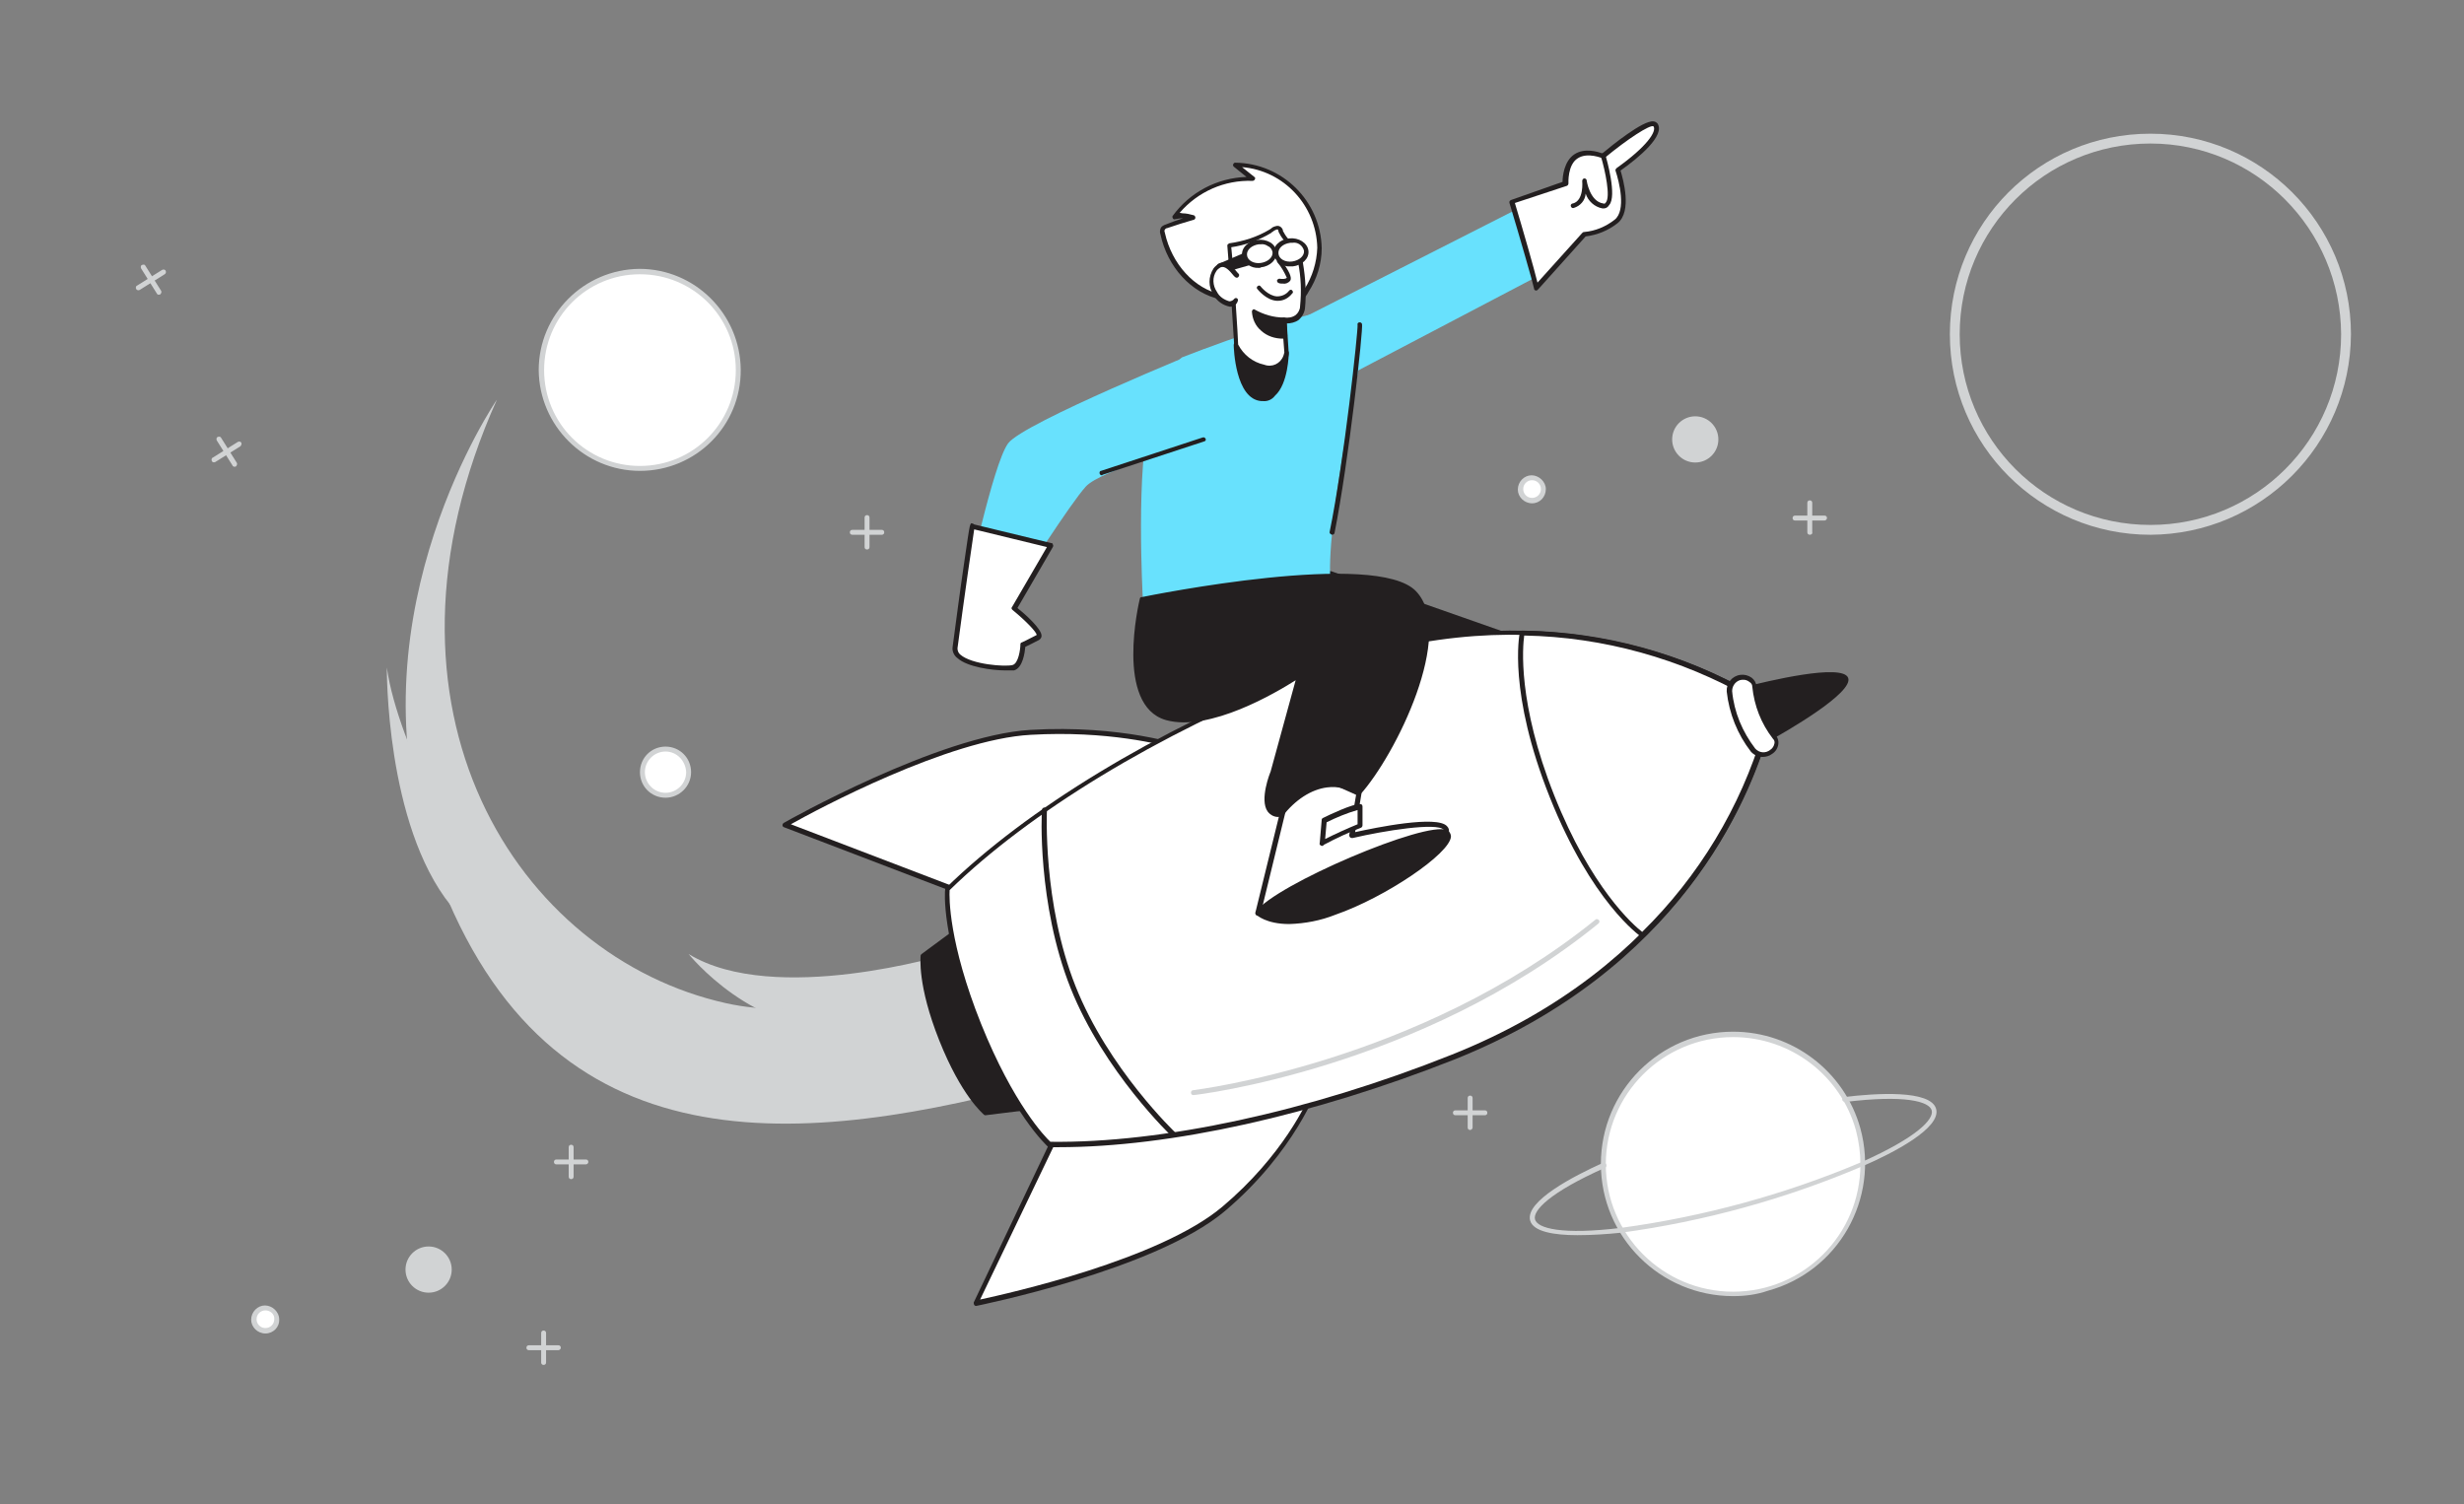 <?xml version="1.0" encoding="utf-8"?>
<!-- Generator: Adobe Illustrator 26.0.1, SVG Export Plug-In . SVG Version: 6.00 Build 0)  -->
<svg version="1.1" id="Capa_1" xmlns="http://www.w3.org/2000/svg" xmlns:xlink="http://www.w3.org/1999/xlink" x="0px" y="0px"
	 viewBox="0 0 501.3 306" style="enable-background:new 0 0 501.3 306;" xml:space="preserve">
<rect x="0" y="0" width="501.3" height="306" fill="#808080" stroke="none"/>
<style type="text/css">
	.st0{fill:#FFFFFF;}
	.st1{fill:#D1D3D4;}
	.st2{fill:#231F20;}
	.st3{fill:#68E1FD;}
</style>
<g id="_319_rocket_boy_flatline">
	<circle class="st0" cx="130.2" cy="75.3" r="20"/>
	<path class="st1" d="M130.2,95.8c-11.3,0-20.5-9.2-20.6-20.5c0-11.3,9.2-20.5,20.5-20.6c11.3,0,20.5,9.2,20.6,20.5c0,0,0,0,0,0
		C150.8,86.6,141.6,95.8,130.2,95.8z M130.2,55.8c-10.8,0-19.5,8.7-19.5,19.5c0,10.8,8.7,19.5,19.5,19.5s19.5-8.7,19.5-19.5
		c0,0,0,0,0,0C149.7,64.5,141,55.8,130.2,55.8z"/>
	<path class="st1" d="M437.5,108.8c-22.5,0-40.8-18.2-40.8-40.8s18.2-40.8,40.8-40.8c22.5,0,40.8,18.2,40.8,40.8c0,0,0,0,0,0
		C478.2,90.5,460,108.7,437.5,108.8z M437.5,29.2c-21.4,0-38.8,17.3-38.8,38.8c0,21.4,17.3,38.8,38.8,38.8
		c21.4,0,38.8-17.3,38.8-38.8c0,0,0,0,0,0C476.2,46.6,458.9,29.2,437.5,29.2z"/>
	<polygon class="st2" points="270.6,116.7 336.9,140 302.1,148.9 261.2,128.8 	"/>
	<path class="st2" d="M302.1,149.4c-0.1,0-0.1,0-0.2,0l-40.8-20.2c-0.1-0.1-0.2-0.2-0.2-0.3c0-0.1,0-0.3,0.1-0.4l9.3-12.1
		c0.1-0.2,0.3-0.2,0.5-0.2l66.4,23.3c0.2,0.1,0.3,0.2,0.3,0.4c0,0.2-0.1,0.4-0.3,0.4L302.1,149.4L302.1,149.4z M261.9,128.6
		l40.2,19.8l33.3-8.5l-64.7-22.7L261.9,128.6z"/>
	<path class="st1" d="M192.8,194.1c0,0-35.2,10.7-52.7,0c0,0,13.4,16.7,31.6,14.9C189.9,207.1,192.8,194.1,192.8,194.1z"/>
	<path class="st1" d="M205,184.9c0,0-26.8,26-57.3,19.2c-42.3-9.4-74.9-59.7-46.6-122.8c0,0-29.4,42.8-14.2,90.4
		c20.9,65.3,71.3,62.6,122.6,49.2"/>
	<path class="st3" d="M278,67.4c0,0-7.7,34.9-7.4,49.3c0,0.7,2.3,2.5,2.3,3c1.1,12.9-40.4,2-40.4,2s-1.5-27.3,1.6-37.1
		c3.1-9.8,6.4-11.9,6.4-11.9s27.8-10.9,32.7-9.4C278,65,278,67.4,278,67.4z"/>
	<polygon class="st3" points="263.1,82.3 315.9,54.6 311.7,41 255.2,69.7 	"/>
	<path class="st2" d="M187.7,194.5c0,0-0.8,5.7,3.7,17s9,14.9,9,14.9l16.1-2l-15.8-39.6L187.7,194.5z"/>
	<path class="st2" d="M200.5,226.9c-0.1,0-0.2,0-0.3-0.1c-0.2-0.2-4.6-3.8-9.1-15.1c-4.5-11.3-3.8-17-3.8-17.3
		c0-0.1,0.1-0.2,0.2-0.3l13-9.6c0.1-0.1,0.3-0.1,0.4-0.1c0.1,0,0.2,0.1,0.3,0.3l15.8,39.6c0.1,0.1,0.1,0.3,0,0.4
		c-0.1,0.1-0.2,0.2-0.3,0.2L200.5,226.9L200.5,226.9z M188.2,194.7c-0.1,1-0.3,6.6,3.7,16.6s7.9,13.9,8.7,14.6l15.3-1.9l-15.3-38.5
		L188.2,194.7z"/>
	<path class="st0" d="M267.9,220.9c0,0-4.5,12.9-18.8,25c-14.4,12.1-50.5,19.3-50.5,19.3l19.8-41.4L267.9,220.9z"/>
	<path class="st2" d="M198.6,265.7c-0.2,0-0.3-0.1-0.4-0.2c-0.1-0.2-0.1-0.4-0.1-0.5l19.7-41.4c0.1-0.2,0.2-0.3,0.4-0.3l49.5-2.9
		c0.2,0,0.3,0.1,0.4,0.2c0.1,0.1,0.1,0.3,0.1,0.5c-0.1,0.1-4.7,13.2-19,25.3C235,258.4,199,265.6,198.6,265.7L198.6,265.7z
		 M218.7,224.2l-19.3,40.2c5.9-1.3,36.5-8.1,49.3-18.9c12.2-10.3,17.3-21.2,18.4-24.1L218.7,224.2z"/>
	<path class="st0" d="M240.5,152.2c0,0-12.1-4.3-30.9-3.2s-49.9,18.8-49.9,18.8l42.9,16.4L240.5,152.2z"/>
	<path class="st2" d="M202.6,184.7c-0.1,0-0.1,0-0.2,0l-42.9-16.4c-0.2-0.1-0.3-0.2-0.3-0.4c0-0.2,0.1-0.4,0.3-0.5
		c0.3-0.2,31.5-17.8,50.1-18.9s31,3.2,31.1,3.2c0.3,0.1,0.4,0.4,0.3,0.6c0,0.1-0.1,0.2-0.2,0.2l-37.9,32
		C202.8,184.6,202.7,184.7,202.6,184.7z M160.9,167.7l41.6,15.9l37-31.2c-3-0.9-14.2-3.8-29.8-2.9
		C193,150.4,166.2,164.7,160.9,167.7z"/>
	<path class="st0" d="M192.8,180.9c15.8-15.4,41.2-31.4,71.7-43.5c46.2-18.4,80.5-2.5,91.8,4.2c2.5,1.5,3.7,4.5,2.9,7.3
		c-3.6,12.7-17.5,47.8-63.7,66.2c-30.5,12.2-59.9,18.1-82,17.8c0,0-7.1-6.3-14.3-24.4C191.9,190.4,192.8,180.9,192.8,180.9z"/>
	<path class="st2" d="M215.4,233.4h-1.9c-0.1,0-0.2,0-0.3-0.1c-0.3-0.3-7.3-6.6-14.5-24.6s-6.5-27.4-6.4-27.8c0-0.1,0.1-0.2,0.2-0.3
		c16.4-16,42.5-31.9,71.9-43.6c45.9-18.3,79.8-3.2,92.2,4.2c2.7,1.6,4,4.9,3.2,7.9c-4,13.9-18.1,48.2-64,66.5
		C267.2,226.9,238.1,233.4,215.4,233.4z M213.7,232.3c22.7,0.3,52.5-6.1,81.6-17.7c45.5-18.1,59.5-52.1,63.4-65.9
		c0.7-2.6-0.4-5.4-2.7-6.8c-12.3-7.3-45.9-22.3-91.4-4.1c-29.1,11.6-55.1,27.4-71.4,43.3c-0.1,1.4-0.2,10.7,6.4,27.2
		C206.2,224.7,212.7,231.4,213.7,232.3L213.7,232.3z"/>
	<path class="st0" d="M359.2,148.9c-4.7,15.7-13.4,29.9-25.1,41.3c0,0-9.9-6.7-18.4-28.2c-8.6-21.5-6.1-33.2-6.1-33.2
		c16.4,0.2,32.4,4.6,46.6,12.7C358.8,143,360,146,359.2,148.9z"/>
	<path class="st2" d="M334.2,190.7c-0.1,0-0.2,0-0.3-0.1c-0.4-0.3-10.1-7.1-18.6-28.4c-8.5-21.3-6.2-33-6.1-33.5
		c0.1-0.2,0.3-0.4,0.5-0.4l0,0c16.5,0.2,32.6,4.6,46.9,12.8c2.7,1.6,4,4.9,3.2,7.9l0,0c-4.7,15.7-13.4,30-25.1,41.5
		C334.5,190.7,334.3,190.7,334.2,190.7z M310.1,129.3c-0.3,2.2-1.4,13.6,6.1,32.5s16.1,26.4,17.9,27.8c11.5-11.3,20-25.3,24.6-40.8
		l0,0c0.7-2.6-0.4-5.4-2.7-6.8C342,134,326.2,129.6,310.1,129.3L310.1,129.3z"/>
	<path class="st0" d="M199.9,178.7c-0.1,0-0.3-0.1-0.4-0.2c-0.2-0.2-0.2-0.5,0.1-0.7c0,0,0,0,0,0c11.4-9.3,23.4-18,35.8-25.8
		c0.2-0.1,0.5-0.1,0.7,0.2c0.1,0.2,0.1,0.5-0.2,0.7c0,0,0,0,0,0c-12.4,7.9-24.3,16.5-35.7,25.7C200.1,178.7,200,178.7,199.9,178.7z"
		/>
	<path class="st2" d="M238.8,231.4c-0.1,0-0.3,0-0.3-0.1c-0.1-0.1-13.9-13.2-20.7-30.3c-6.8-17.1-5.9-36-5.8-36.2
		c0-0.3,0.2-0.5,0.5-0.5c0,0,0,0,0,0c0.3,0,0.5,0.3,0.5,0.5c0,0.2-0.9,18.9,5.8,35.8s20.3,29.8,20.4,29.9c0.2,0.2,0.2,0.5,0,0.7
		c0,0,0,0,0,0C239.1,231.4,238.9,231.4,238.8,231.4z"/>
	<path class="st2" d="M354.9,140.3c0,0,19.5-5.1,20.7-2.2c1.2,2.9-16.5,12.6-16.5,12.6"/>
	<path class="st2" d="M359.1,151.2c-0.2,0-0.4-0.2-0.4-0.5c0-0.2,0.1-0.3,0.2-0.4c8.3-4.6,16.9-10.5,16.2-12.1s-10.9,0.1-20.1,2.4
		c-0.2,0.1-0.5-0.1-0.5-0.3c-0.1-0.2,0.1-0.5,0.3-0.5c4.7-1.2,20-4.9,21.2-1.9c1.2,3-12.5,10.9-16.7,13.2
		C359.2,151.2,359.1,151.2,359.1,151.2z"/>
	<path class="st0" d="M356.6,152.6c-2.7-3.5-4.3-7.6-4.8-12c-0.1-1.4,1-2.6,2.4-2.8l0,0c1.2-0.3,2.4,0.5,2.6,1.7c0,0,0,0.1,0,0.1
		c0.4,3.7,1.8,7.3,4.1,10.3c0.7,1,0.4,2.4-0.6,3c0,0-0.1,0-0.1,0.1l0,0C359.1,153.8,357.6,153.6,356.6,152.6z"/>
	<path class="st2" d="M358.6,154c-0.9,0-1.8-0.4-2.4-1.1c-2.7-3.5-4.4-7.7-4.9-12.2c-0.1-1.7,1.1-3.2,2.8-3.4
		c0.8-0.1,1.6,0.1,2.3,0.6c0.5,0.4,0.9,1,0.9,1.6c0.4,3.7,1.8,7.1,4,10.1c0.4,0.5,0.6,1.2,0.5,1.8c-0.1,0.8-0.6,1.6-1.3,2
		C360,153.8,359.3,154,358.6,154z M354.7,138.3h-0.3c-1.1,0.1-2,1.1-2,2.3c0.4,4.3,2.1,8.3,4.7,11.7l0,0c0.8,0.9,2.1,1,3,0.3
		c0.5-0.3,0.8-0.8,0.9-1.3c0.1-0.4,0-0.7-0.3-1c-2.4-3.1-3.8-6.7-4.2-10.6c0-0.4-0.2-0.7-0.5-0.9
		C355.5,138.4,355.1,138.3,354.7,138.3L354.7,138.3z"/>
	<path class="st1" d="M242.8,222.8c-0.3,0-0.5-0.2-0.5-0.5c0-0.3,0.2-0.5,0.5-0.5c0.5-0.1,45.7-5.5,81.8-34.7
		c0.2-0.2,0.5-0.1,0.7,0.1c0.2,0.2,0.1,0.5-0.1,0.7C288.9,217.4,243.3,222.8,242.8,222.8L242.8,222.8z"/>
	<path class="st0" d="M263.9,61.1c0.9-0.4,1.6-1.1,2-2c1.7-2.6,2.6-5.6,2.6-8.7c-0.2-9.4-7.8-16.9-17.2-17l3.6,2.9
		c-6.3-0.2-12.2,2.6-15.9,7.7c1.2-0.4,2.5-0.3,3.7,0.2c-1.8,0.5-3.6,1.1-5.4,1.8c-0.3,0.1-0.5,0.2-0.7,0.5c-0.1,0.3-0.2,0.7-0.1,1
		c1.3,6,5.8,11.6,11.9,12.9c1,0.2,2,0.3,3.1,0.4c2.3,0.3,4.6,0.8,6.9,0.9c1.5,0.1,2.9,0,4.4-0.3C263.2,61.4,263.5,61.2,263.9,61.1z"
		/>
	<path class="st2" d="M259.5,62.3h-1.1c-1.5-0.1-3-0.3-4.5-0.6c-0.8-0.1-1.6-0.2-2.4-0.3l-0.8-0.1c-0.8-0.1-1.6-0.2-2.4-0.4
		c-5.9-1.2-10.8-6.6-12.2-13.2c-0.2-0.5-0.1-1,0.1-1.4c0.2-0.3,0.6-0.5,0.9-0.6c1.2-0.5,2.4-0.9,3.6-1.3c-0.5,0-1.1,0.1-1.6,0.2
		c-0.2,0.1-0.4,0-0.5-0.2c-0.1-0.2-0.1-0.4,0-0.5c3.5-4.8,9-7.7,15-7.9l-2.6-2.1c-0.1-0.1-0.2-0.3-0.1-0.5c0.1-0.2,0.2-0.3,0.4-0.3
		c9.6,0.1,17.4,7.8,17.6,17.4c0,3.2-1,6.3-2.7,8.9c-0.5,1-1.3,1.8-2.3,2.2l0,0c-0.4,0.2-0.8,0.3-1.2,0.4
		C261.8,62.2,260.6,62.3,259.5,62.3z M240.6,43.4c0.8,0,1.5,0.2,2.3,0.4c0.2,0.1,0.3,0.3,0.3,0.5c0,0.2-0.2,0.4-0.3,0.4
		c-1.8,0.5-3.6,1.1-5.4,1.7c-0.3,0-0.6,0.3-0.6,0.6c0,0.1,0.1,0.3,0.1,0.4c1.4,6.3,6,11.4,11.5,12.5c0.8,0.2,1.6,0.3,2.3,0.3
		l0.8,0.1c0.8,0.1,1.6,0.2,2.4,0.4c1.5,0.3,2.9,0.4,4.4,0.5c1.4,0.1,2.8,0,4.2-0.3c0.3-0.1,0.7-0.2,1-0.3l0,0c0.8-0.3,1.5-1,1.8-1.8
		c1.6-2.5,2.5-5.4,2.6-8.4c-0.2-8.6-6.8-15.7-15.3-16.4l2.5,2c0.2,0.1,0.2,0.3,0.1,0.5c-0.1,0.2-0.3,0.3-0.5,0.3
		c-5.7-0.2-11.1,2.2-14.8,6.5L240.6,43.4z M263.9,61.1L263.9,61.1z"/>
	<path class="st2" d="M251.5,70.2c0,0,0.2,10.6,5.2,11c5,0.3,5.1-9.4,5.1-9.4"/>
	<path class="st2" d="M256.9,81.6h-0.3c-5.3-0.4-5.6-10.9-5.6-11.4c0-0.2,0.1-0.5,0.4-0.5c0.2,0,0.5,0.1,0.5,0.4c0,0,0,0.1,0,0.1
		c0,0.1,0.2,10.2,4.8,10.5c0.8,0.1,1.6-0.2,2.2-0.8c2.4-2.2,2.5-8.1,2.5-8.2c0-0.2,0.2-0.4,0.4-0.4c0.2,0,0.4,0.2,0.4,0.4
		c0,0,0,0,0,0c0,0.3-0.1,6.4-2.8,8.8C258.8,81.3,257.9,81.7,256.9,81.6z"/>
	<path class="st0" d="M261.3,65.1l0.5,6.7c0,0-0.4,3.8-4.6,2.9c-2.5-0.6-4.6-2.2-5.7-4.5c0,0-1-16-1.4-20.3c3-0.4,5.9-1.3,8.4-2.9
		c0.4-0.3,0.8-0.5,1.2-0.7c0.8-0.1,0.7,0.3,1.1,1c0.7,1.3,1.7,2.3,3,2.9c0.2,0.1,0.3,0.2,0.4,0.3c0.1,0.1,0.1,0.2,0.1,0.4
		c0.4,3.8,1.2,7.6,0.7,11.5C264.7,65.7,261.3,65.1,261.3,65.1z"/>
	<path class="st2" d="M258.4,75.3c-0.4,0-0.9,0-1.3-0.1c-2.6-0.6-4.9-2.3-6-4.7c0-0.1,0-0.1,0-0.2c0-0.2-1-16.1-1.4-20.3
		c0-0.1,0-0.2,0.1-0.3c0.1-0.1,0.2-0.1,0.3-0.2c2.9-0.4,5.7-1.3,8.2-2.8l0.3-0.2c0.3-0.3,0.6-0.4,1-0.5c0.6-0.2,1.2,0.2,1.4,0.8
		c0,0,0,0,0,0.1c0,0.1,0.1,0.3,0.2,0.4c0.6,1.2,1.6,2.1,2.8,2.7c0.3,0.1,0.5,0.3,0.6,0.5c0.1,0.2,0.2,0.4,0.2,0.6
		c0.1,0.8,0.2,1.6,0.3,2.5c0.5,3,0.7,6.1,0.4,9.1c-0.1,0.9-0.6,1.8-1.3,2.4c-0.7,0.5-1.6,0.7-2.4,0.7l0.4,6.2
		c-0.1,1.1-0.7,2.2-1.6,2.9C260,75.1,259.2,75.3,258.4,75.3z M251.9,70.1c1.1,2.1,3,3.6,5.3,4.1c1.6,0.6,3.3-0.2,3.9-1.8
		c0.1-0.2,0.1-0.4,0.2-0.7l-0.5-6.6c0-0.1,0-0.3,0.1-0.4c0.1-0.1,0.3-0.1,0.4-0.1c0.8,0.1,1.6,0,2.3-0.5c0.5-0.4,0.9-1.1,0.9-1.8
		c0.3-3,0.2-5.9-0.4-8.9c-0.1-0.8-0.2-1.6-0.3-2.5c0,0,0-0.1,0-0.2l-0.2-0.1c-1.4-0.6-2.6-1.7-3.3-3.1c-0.1-0.2-0.2-0.3-0.2-0.5
		c0-0.1-0.1-0.2-0.1-0.3l0,0c-0.1,0-0.2,0-0.3,0c-0.2,0.1-0.5,0.2-0.7,0.4c-0.2,0.1-0.3,0.2-0.4,0.3c-2.5,1.5-5.3,2.5-8.1,2.9
		C251,55,251.9,68.9,251.9,70.1z"/>
	<path class="st2" d="M261.5,68.4c-1.6,0.1-3.3-0.4-4.6-1.4c-1.1-0.9-1.7-2.2-1.7-3.5c1.9,1,4,1.6,6.1,1.7L261.5,68.4z"/>
	<path class="st2" d="M261,68.9c-1.6,0-3.2-0.5-4.4-1.6c-1.2-1-1.8-2.4-1.9-3.9c0-0.2,0.1-0.3,0.2-0.4c0.1-0.1,0.3-0.1,0.4,0
		c1.8,1,3.8,1.6,5.9,1.6c0.2,0,0.4,0.2,0.5,0.4l0.2,3.3c0,0.2-0.2,0.4-0.4,0.5C261.4,68.9,261.2,68.9,261,68.9z M255.7,64.2
		c0.2,0.9,0.8,1.8,1.5,2.4c1.1,0.9,2.4,1.3,3.8,1.3l-0.1-2.4C259.1,65.5,257.3,65,255.7,64.2z"/>
	<path class="st0" d="M260.3,53.2c0,0,2.4,3,1.9,3.7c-0.5,0.6-1.9,0.3-1.9,0.3"/>
	<path class="st2" d="M261,57.7c-0.3,0-0.6,0-0.8-0.1c-0.2,0-0.4-0.3-0.4-0.5s0.3-0.4,0.5-0.4c0.5,0.1,1.3,0.1,1.5-0.2
		c-0.5-1.1-1.1-2.2-1.9-3.1c-0.2-0.2-0.1-0.5,0.1-0.6c0,0,0,0,0,0c0.2-0.1,0.5-0.1,0.6,0.1c0,0,0,0,0,0c1.7,2.2,2.3,3.6,1.9,4.2
		C262.1,57.6,261.5,57.8,261,57.7z"/>
	<path class="st2" d="M260,61.2h-0.2c-2.2-0.1-3.9-2.3-4-2.4c-0.2-0.2-0.1-0.5,0.1-0.6c0.2-0.2,0.5-0.1,0.6,0.1c0,0,1.5,1.9,3.3,2
		c1,0,1.9-0.4,2.5-1.2c0.2-0.2,0.5-0.2,0.6,0c0.2,0.2,0.2,0.5,0,0.6c0,0,0,0,0,0C262.2,60.6,261.2,61.2,260,61.2z"/>
	<path class="st0" d="M263.3,155.6l-7.4,30.2c0,0,37-12.4,38.3-16.4c1.3-4-19.1,0.6-19.1,0.6l1.5-8.6L263.3,155.6z"/>
	<path class="st2" d="M255.9,186.3c-0.3,0-0.5-0.2-0.5-0.5c0,0,0-0.1,0-0.1l7.4-30.2c0.1-0.3,0.3-0.4,0.6-0.4c0,0,0.1,0,0.1,0
		l13.2,5.8c0.2,0.1,0.3,0.3,0.3,0.5l-1.3,7.9c4.1-0.9,16.7-3.5,18.7-1.2c0.4,0.4,0.5,0.9,0.3,1.4c-1.4,4.2-34.8,15.5-38.6,16.7
		C256,186.3,256,186.3,255.9,186.3z M263.7,156.3l-7,28.7c14.2-4.8,36.2-13.1,37.1-15.8c0.1-0.2,0-0.3-0.1-0.4
		c-1.4-1.5-12.1,0.2-18.5,1.7c-0.2,0-0.3,0-0.5-0.1c-0.1-0.1-0.2-0.3-0.2-0.5l1.4-8.2L263.7,156.3z"/>
	<path class="st2" d="M232.4,121.8c0,0-5.1,21.3,5,24.2c10.1,2.9,27-8.7,27-8.7l-5.5,19.8c0,0-3.7,8.9,1.7,8.5
		c4.8-6.2,11.4-7.9,15.9-4.4c7.1-7.8,19.4-32.4,11.4-40.8S232.4,121.8,232.4,121.8z"/>
	<path class="st2" d="M260.3,166.2c-0.9,0.1-1.8-0.3-2.4-1.1c-1.7-2.4,0.5-7.9,0.6-8.1l5.1-18.6c-3.8,2.4-17.5,10.6-26.4,8.1
		c-10.4-3-5.5-23.9-5.3-24.7c0-0.2,0.2-0.3,0.3-0.3c2-0.4,47.9-9.7,55.9-1.2c8.1,8.5-4.1,33.3-11.4,41.4c-0.2,0.2-0.4,0.2-0.6,0.1
		c-1.7-1.3-3.9-1.9-6.1-1.6c-3.2,0.4-6.5,2.5-9.1,5.9c-0.1,0.1-0.2,0.2-0.3,0.2L260.3,166.2z M264.5,136.9c0.1,0,0.2,0,0.3,0.1
		c0.2,0.1,0.2,0.3,0.2,0.5l-5.5,19.8c-0.6,1.5-1.9,5.7-0.7,7.3c0.4,0.5,1.1,0.8,1.7,0.7c2.8-3.5,6.2-5.7,9.6-6.1
		c2.3-0.3,4.6,0.2,6.5,1.6c7-8,18.7-32,11.2-39.9c-7.6-8-50.9,0.6-54.8,1.4c-0.5,2.5-4.2,20.8,4.7,23.3c9.8,2.8,26.5-8.5,26.7-8.6
		C264.3,136.9,264.4,136.9,264.5,136.9L264.5,136.9z"/>
	<path class="st2" d="M255.9,185.8c0,0,4.1,4,15.6,0c11.6-4,26.2-14.6,22.7-16.4C290.7,167.6,259.8,180.2,255.9,185.8z"/>
	<path class="st2" d="M262.3,188c-4.7,0-6.6-1.8-6.7-1.9c-0.2-0.2-0.2-0.4-0.1-0.6c3.9-5.5,34.7-18.6,38.9-16.6
		c0.5,0.2,0.8,0.8,0.8,1.3c-0.2,3.5-13.4,12.4-23.5,15.9C268.7,187.3,265.5,187.9,262.3,188z M256.5,185.7c1.1,0.8,5.5,2.9,14.8-0.3
		c10.1-3.5,22.7-12.3,22.9-15.1c0-0.2-0.1-0.4-0.3-0.5C290.9,168.2,261.4,180,256.5,185.7L256.5,185.7z M255.9,185.8L255.9,185.8z"
		/>
	<path class="st0" d="M276.7,168.1c-2.7,1-5.3,2.2-7.7,3.6l0.4-4.7c0,0,6-2.9,7.3-2.7V168.1z"/>
	<path class="st2" d="M269,172.1c-0.1,0-0.2,0-0.3-0.1c-0.2-0.1-0.3-0.3-0.2-0.5l0.4-4.7c0-0.2,0.1-0.3,0.3-0.4c1-0.5,6.2-3,7.6-2.8
		c0.3,0,0.4,0.3,0.4,0.5v3.8c0,0.2-0.1,0.4-0.3,0.5c-2.6,1-5.2,2.2-7.6,3.5C269.2,172.1,269.1,172.1,269,172.1z M269.9,167.3
		l-0.3,3.4c2.2-1.1,4.4-2.1,6.6-3v-2.9C274.1,165.4,271.9,166.3,269.9,167.3z M276.8,168.1L276.8,168.1z"/>
	<path class="st3" d="M244.9,71.1c0,0-36.7,14.9-39.8,19.1s-8.4,29.5-8.4,29.5l11.1-1.6c0,0,10-15.7,13.1-19.1s20.7-8,20.7-8
		L244.9,71.1z"/>
	<path class="st0" d="M213.8,111l-7.5,12.7c0,0,6.3,5.1,4.8,5.9c-1.5,0.8-3,1.5-3,1.5s-0.2,4.2-2,4.7c-1.9,0.5-12.3-0.4-11.8-4
		c1.6-12.3,3.6-26.3,3.5-24.7L213.8,111z"/>
	<path class="st2" d="M204.6,136.4c-2.8,0-7.8-0.7-9.8-2.5c-0.7-0.5-1.1-1.4-1-2.2c0.7-5.2,1.5-11.4,2.3-16.8c0.7-4.8,1-6.9,1.2-7.8
		c0,0,0-0.1,0-0.1c0,0,0,0,0,0.1c0.2-0.7,0.3-0.7,0.5-0.6c0.1,0,0.3,0.1,0.4,0.2l15.7,3.8c0.2,0,0.3,0.1,0.3,0.3
		c0.1,0.1,0.1,0.3,0,0.5l-7.2,12.4c1.5,1.2,5,4.3,4.9,5.7c0,0.3-0.2,0.6-0.5,0.8c-1.1,0.6-2.2,1.1-2.8,1.4c-0.1,1.1-0.5,4.3-2.3,4.8
		C205.7,136.4,205.2,136.4,204.6,136.4z M198.2,107.7c-0.4,2.7-2,13.6-3.4,24.2c0,0.5,0.2,1,0.6,1.3c2.3,2,9.1,2.5,10.6,2.1
		c1.2-0.3,1.6-3.2,1.6-4.2c0-0.2,0.1-0.4,0.3-0.4c0,0,1.5-0.7,3-1.5c0.1-0.5-2.2-2.9-4.9-5.1c-0.2-0.2-0.3-0.4-0.1-0.6l7.1-12.2
		L198.2,107.7z"/>
	<path class="st0" d="M312.6,58.5c0-0.5-5-17.5-5-17.5l10.8-3.8c0,0-0.2-4,2.2-5.5c2.3-1.5,5.5,0,5.5,0s9.5-8,10.7-6.3
		c1.2,1.7-2.3,5.3-7.7,9.1c0,0,2.8,8-0.3,10.5c-1.9,1.5-4.1,2.4-6.5,2.6L312.6,58.5z"/>
	<path class="st2" d="M312.6,59.1c-0.1,0-0.1,0-0.2,0c-0.2-0.1-0.3-0.2-0.3-0.4c-0.1-0.7-3-10.8-5-17.4c-0.1-0.3,0.1-0.5,0.3-0.6
		l10.5-3.7c0-1.1,0.3-4.2,2.4-5.6s4.8-0.5,5.7-0.2c1.8-1.5,8.3-6.8,10.4-6.5c0.3,0,0.6,0.2,0.8,0.4c1.7,2.4-3.8,7-7.5,9.6
		c0.5,1.7,2.4,8.3-0.6,10.7c-1.9,1.5-4.1,2.4-6.5,2.7l-9.6,10.7C312.8,59,312.7,59.1,312.6,59.1z M313.1,58.5L313.1,58.5z
		 M308.2,41.3c1.6,5.3,3.9,13.3,4.6,16.2l9.1-10.1c0.1-0.1,0.2-0.2,0.4-0.2c2.3-0.2,4.4-1.1,6.2-2.5c2.4-1.9,0.9-7.8,0.2-9.9
		c-0.1-0.2,0-0.4,0.2-0.6c6.2-4.4,8.2-7.5,7.5-8.5c-0.7-0.4-5.3,2.6-9.9,6.4c-0.2,0.1-0.4,0.1-0.5,0.1c0,0-3-1.3-5,0
		c-2.1,1.3-1.9,5-1.9,5.1c0,0.2-0.1,0.4-0.3,0.5L308.2,41.3z"/>
	<path class="st2" d="M271,108.8L271,108.8c-0.3-0.1-0.5-0.3-0.5-0.5c3-14.6,5.8-41,5.7-42.2c-0.1-0.2,0.1-0.5,0.3-0.5c0,0,0,0,0,0
		c0.3-0.1,0.5,0.1,0.6,0.3c0.3,0.9-2.7,28-5.6,42.6C271.4,108.7,271.2,108.8,271,108.8z"/>
	<path class="st2" d="M224.2,96.7c-0.3,0-0.5-0.2-0.5-0.5c0-0.2,0.1-0.4,0.3-0.4l20.7-6.8c0.3-0.1,0.5,0.1,0.6,0.3
		c0.1,0.2-0.1,0.5-0.3,0.5l-20.7,6.8C224.3,96.7,224.2,96.7,224.2,96.7z"/>
	<path class="st2" d="M326.3,42.4c-0.1,0-0.2,0-0.3,0c-1.6-0.3-2.9-1.5-3.4-3c-0.1,1.4-1.1,2.5-2.4,2.9c-0.2,0.1-0.5,0-0.6-0.3
		c-0.1-0.2,0-0.5,0.3-0.6c0,0,0,0,0.1,0c2.3-0.6,1.9-4.5,1.9-4.6c0-0.2,0.2-0.5,0.4-0.5c0.2,0,0.5,0.1,0.5,0.4c0,0,0.6,4.3,3.4,4.7
		c0.2,0.1,0.4,0,0.5-0.2c1-1.1-0.1-6.4-1-9.4c-0.1-0.2,0.1-0.5,0.3-0.6c0.2-0.1,0.5,0.1,0.6,0.3c0,0,0,0,0,0
		c0.3,0.9,2.4,8.4,0.8,10.2C327.1,42.2,326.7,42.4,326.3,42.4z"/>
	<path class="st1" d="M97.4,180.8c-1.5-3-16.4-28.6-18.7-45c0,0-0.3,31.9,13,48.4S97.4,180.8,97.4,180.8z"/>
	<polygon class="st2" points="253.2,51.9 248.1,54.1 248.1,55.2 255,53.2 	"/>
	<path class="st2" d="M248.1,55.7c-0.1,0-0.2,0-0.3-0.1c-0.1-0.1-0.2-0.2-0.2-0.4v-1.1c0-0.2,0.1-0.3,0.3-0.4l5.1-2.2
		c0.1-0.1,0.3,0,0.4,0.1l1.8,1.3c0.1,0.1,0.2,0.3,0.2,0.4c0,0.2-0.1,0.3-0.3,0.4L248.1,55.7L248.1,55.7z M248.6,54.4v0.2L254,53
		l-0.8-0.6L248.6,54.4z"/>
	<path class="st0" d="M251.6,56.2c-0.8-1-2-2.7-3.4-2c-0.4,0.2-0.7,0.5-1,0.8c-1,1.5-0.9,3.4,0.1,4.8c0.8,1.3,3,3.2,4.4,1.4"/>
	<path class="st2" d="M250.3,62.4h-0.1c-1.4-0.3-2.6-1.1-3.3-2.4c-1.1-1.6-1.1-3.7,0-5.4c0.3-0.4,0.7-0.7,1.1-1
		c1.7-0.7,3,0.9,3.8,1.9l0.2,0.2c0.2,0.2,0.1,0.5-0.1,0.7c-0.2,0.2-0.5,0.1-0.7-0.1c0,0,0,0,0,0l-0.2-0.2c-0.9-1.1-1.8-2.1-2.7-1.7
		c-0.3,0.2-0.6,0.4-0.8,0.7c-0.9,1.3-0.8,3,0.1,4.3c0.5,1,1.5,1.6,2.5,1.9c0.4,0,0.8-0.2,1-0.5c0.2-0.2,0.4-0.2,0.6-0.1
		c0.2,0.2,0.2,0.4,0.1,0.6c0,0,0,0,0,0C251.6,62,250.9,62.4,250.3,62.4z"/>
	<ellipse transform="matrix(0.994 -0.106 0.106 0.994 -4.02 27.393)" class="st0" cx="256.3" cy="51.6" rx="3.1" ry="2.4"/>
	<path class="st2" d="M256.1,54.5c-1.6,0.1-3-0.9-3.4-2.5c-0.2-1.6,1.3-3,3.2-3.2c0.9-0.1,1.8,0.1,2.5,0.5c0.7,0.4,1.2,1.1,1.3,1.9
		c0.2,1.6-1.3,3-3.2,3.2C256.5,54.5,256.3,54.5,256.1,54.5z M256.5,49.7h-0.4c-1.4,0.2-2.5,1.1-2.4,2.2c0.1,1.1,1.4,1.8,2.8,1.6
		s2.5-1.1,2.4-2.2l0,0c-0.1-0.5-0.4-1-0.9-1.2C257.6,49.8,257,49.6,256.5,49.7z"/>
	<ellipse transform="matrix(0.994 -0.106 0.106 0.994 -3.952 28.064)" class="st0" cx="262.7" cy="51.3" rx="3.1" ry="2.4"/>
	<path class="st2" d="M262.5,54.2c-1.6,0.1-3-0.9-3.4-2.5c-0.2-1.6,1.3-3,3.2-3.2c1.9-0.2,3.7,0.9,3.9,2.5l0,0
		c0.2,1.6-1.3,3-3.2,3.2L262.5,54.2z M262.9,49.4h-0.4c-1.5,0.2-2.5,1.1-2.4,2.2c0.1,1.1,1.4,1.8,2.8,1.6c1.4-0.2,2.5-1.1,2.4-2.2
		C265,49.9,264,49.2,262.9,49.4L262.9,49.4z"/>
	<circle class="st0" cx="135.4" cy="157.1" r="4.7"/>
	<path class="st1" d="M135.4,162.3c-2.9,0-5.2-2.3-5.2-5.2c0-2.9,2.3-5.2,5.2-5.2c2.9,0,5.2,2.3,5.2,5.2c0,0,0,0,0,0
		C140.6,160,138.2,162.3,135.4,162.3z M135.4,152.9c-2.3,0-4.2,1.9-4.2,4.2c0,2.3,1.9,4.2,4.2,4.2c2.3,0,4.2-1.9,4.2-4.2
		c0,0,0,0,0,0C139.5,154.8,137.7,152.9,135.4,152.9L135.4,152.9z"/>
	<circle class="st0" cx="311.7" cy="99.5" r="2.3"/>
	<path class="st1" d="M311.7,102.4c-1.6,0-2.9-1.3-2.9-2.8c0-1.6,1.3-2.9,2.8-2.9s2.9,1.3,2.9,2.8c0,0,0,0,0,0
		C314.5,101.1,313.3,102.4,311.7,102.4z M311.7,97.7c-1,0-1.8,0.8-1.8,1.8c0,1,0.8,1.8,1.8,1.8c1,0,1.8-0.8,1.8-1.8c0,0,0,0,0,0
		C313.5,98.5,312.7,97.7,311.7,97.7z"/>
	<circle class="st1" cx="344.9" cy="89.4" r="4.7"/>
	<circle class="st0" cx="352.6" cy="236.9" r="26.4"/>
	<path class="st1" d="M352.6,263.7c-14.8,0-26.9-12-26.9-26.9c0-14.8,12-26.9,26.9-26.9c12.1,0,22.7,8.1,25.9,19.7l0,0
		c3.9,14.3-4.5,29.1-18.8,33C357.4,263.4,355,263.7,352.6,263.7z M352.6,211c-14.3,0-25.9,11.6-25.9,25.9
		c0,14.3,11.6,25.9,25.9,25.9c14.3,0,25.9-11.6,25.9-25.9c0-2.3-0.3-4.6-0.9-6.9l0,0C374.5,218.8,364.3,211,352.6,211L352.6,211z"/>
	<path class="st1" d="M320.9,251.3c-4.7,0-9-0.7-9.6-3c-1-3.9,8.8-9,14.8-11.7c0.3-0.1,0.6,0,0.7,0.3c0.1,0.3,0,0.6-0.3,0.7l0,0
		c-11.2,5-14.7,8.7-14.2,10.5c0.5,1.8,5.4,3.2,17.6,1.7c16.8-2.3,33.3-6.8,48.9-13.4c11.2-5,14.7-8.7,14.2-10.5
		c-0.5-1.8-5.4-3.2-17.6-1.7c-0.3,0-0.5-0.2-0.6-0.4c0-0.3,0.2-0.5,0.4-0.6c6.5-0.8,17.6-1.5,18.7,2.4c1.1,3.9-8.8,9-14.8,11.6
		c-15.7,6.7-32.3,11.3-49.3,13.6C326.9,251.1,323.9,251.3,320.9,251.3z"/>
	<path class="st1" d="M299.1,229.9c-0.3,0-0.5-0.2-0.5-0.5v-6c0-0.3,0.2-0.5,0.5-0.5s0.5,0.2,0.5,0.5v6
		C299.6,229.7,299.3,229.9,299.1,229.9z"/>
	<path class="st1" d="M302.1,226.9h-6c-0.3,0-0.5-0.2-0.5-0.5c0-0.3,0.2-0.5,0.5-0.5h6c0.3,0,0.5,0.2,0.5,0.5
		C302.6,226.7,302.4,226.9,302.1,226.9z"/>
	<path class="st1" d="M368.2,108.8c-0.3,0-0.5-0.2-0.5-0.5v-6c0-0.3,0.2-0.5,0.5-0.5s0.5,0.2,0.5,0.5v6
		C368.8,108.6,368.5,108.8,368.2,108.8z"/>
	<path class="st1" d="M371.2,105.9h-6c-0.3,0-0.5-0.2-0.5-0.5s0.2-0.5,0.5-0.5h6c0.3,0,0.5,0.2,0.5,0.5
		C371.7,105.6,371.5,105.9,371.2,105.9z"/>
	<circle class="st0" cx="54" cy="268.4" r="2.3"/>
	<path class="st1" d="M54,271.3c-1.6,0-2.9-1.3-2.9-2.8c0-1.6,1.3-2.9,2.8-2.9s2.9,1.3,2.9,2.8c0,0,0,0,0,0
		C56.9,270,55.6,271.3,54,271.3z M54,266.6c-1,0-1.8,0.8-1.8,1.8c0,1,0.8,1.8,1.8,1.8c1,0,1.8-0.8,1.8-1.8c0,0,0,0,0,0
		C55.9,267.4,55,266.6,54,266.6z"/>
	<circle class="st1" cx="87.2" cy="258.3" r="4.7"/>
	<path class="st1" d="M110.6,277.7c-0.3,0-0.5-0.2-0.5-0.5v-6c0-0.3,0.2-0.5,0.5-0.5c0.3,0,0.5,0.2,0.5,0.5v6
		C111.1,277.5,110.9,277.7,110.6,277.7z"/>
	<path class="st1" d="M113.6,274.7h-6c-0.3,0-0.5-0.2-0.5-0.5c0-0.3,0.2-0.5,0.5-0.5h6c0.3,0,0.5,0.2,0.5,0.5
		C114.1,274.5,113.8,274.7,113.6,274.7z"/>
	<path class="st1" d="M116.2,239.9c-0.3,0-0.5-0.2-0.5-0.5v-6c0-0.3,0.2-0.5,0.5-0.5s0.5,0.2,0.5,0.5v6
		C116.7,239.7,116.5,239.9,116.2,239.9z"/>
	<path class="st1" d="M119.2,236.9h-6c-0.3,0-0.5-0.2-0.5-0.5c0-0.3,0.2-0.5,0.5-0.5h6c0.3,0,0.5,0.2,0.5,0.5
		C119.7,236.7,119.4,236.9,119.2,236.9z"/>
	<path class="st1" d="M48,94.9c-0.2,0.1-0.6,0.1-0.7-0.2l-3.2-5.1c-0.1-0.2-0.1-0.6,0.2-0.7c0.2-0.1,0.6-0.1,0.7,0.2l3.2,5.1
		C48.3,94.4,48.2,94.7,48,94.9z"/>
	<path class="st1" d="M48.9,90.8L43.8,94c-0.2,0.1-0.6,0.1-0.7-0.2c-0.1-0.2-0.1-0.6,0.2-0.7l5.1-3.2c0.2-0.1,0.6-0.1,0.7,0.2
		C49.2,90.3,49.1,90.6,48.9,90.8z"/>
	<path class="st1" d="M32.6,59.9C32.3,60,32,60,31.9,59.7l-3.2-5.1c-0.1-0.2-0.1-0.6,0.2-0.7s0.6-0.1,0.7,0.2l3.2,5.1
		C32.9,59.4,32.8,59.7,32.6,59.9z"/>
	<path class="st1" d="M33.5,55.8l-5.1,3.2c-0.2,0.1-0.5,0.1-0.7-0.2c-0.1-0.2-0.1-0.6,0.2-0.7l5.1-3.2c0.2-0.1,0.6-0.1,0.7,0.2
		C33.8,55.3,33.8,55.6,33.5,55.8z"/>
	<path class="st1" d="M176.4,111.8c-0.3,0-0.5-0.2-0.5-0.5v-6c0-0.3,0.2-0.5,0.5-0.5c0.3,0,0.5,0.2,0.5,0.5v6
		C176.9,111.6,176.7,111.8,176.4,111.8z"/>
	<path class="st1" d="M179.4,108.8h-6c-0.3,0-0.5-0.2-0.5-0.5s0.2-0.5,0.5-0.5h6c0.3,0,0.5,0.2,0.5,0.5S179.7,108.8,179.4,108.8z"/>
</g>
</svg>
